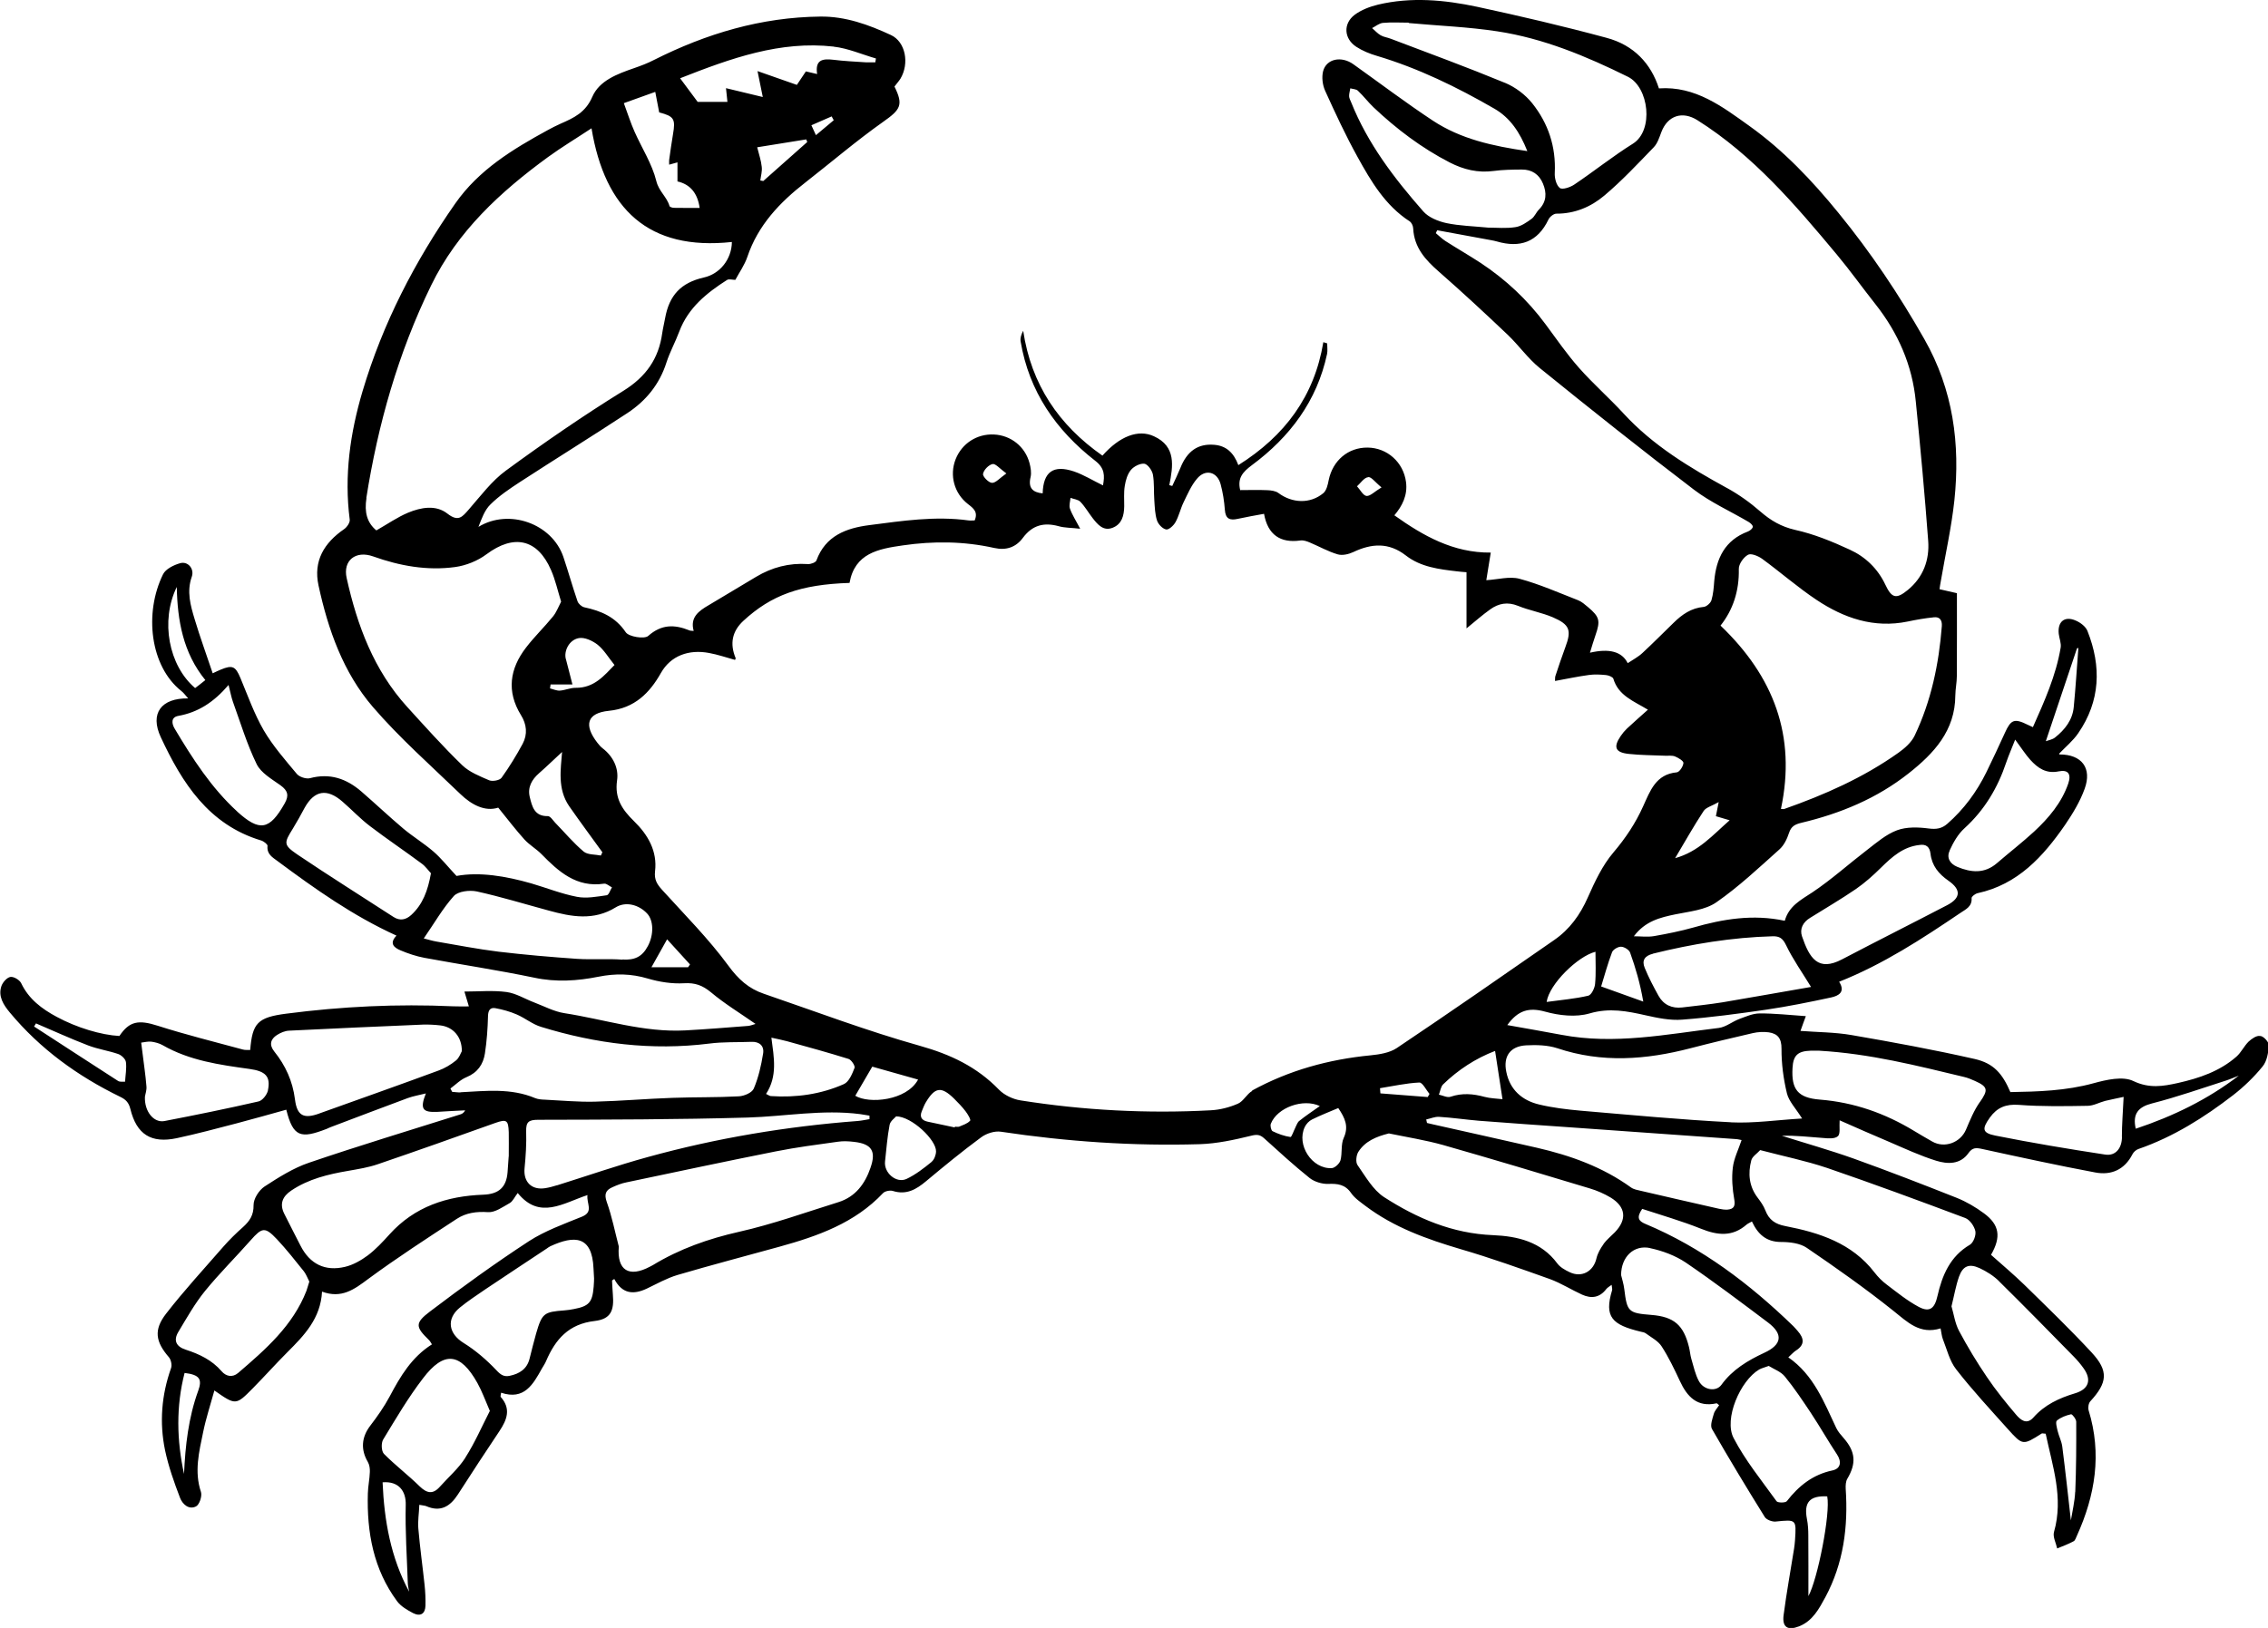 <?xml version="1.0" encoding="UTF-8"?>
<svg id="Layer_2" xmlns="http://www.w3.org/2000/svg" viewBox="0 0 284.19 204.04">
  <g id="Layer_1-2" data-name="Layer_1">
    <path d="M283.19,129.85c-.42-.09-1.04.34-1.43.7-.57.56-.92,1.35-1.52,1.88-2.1,1.85-4.68,2.71-7.34,3.31-1.85.41-3.57.71-5.57-.24-1.33-.65-3.39-.17-5,.27-3.45.95-6.94,1.05-10.42,1.11-1-2.31-2.07-3.6-4.47-4.15-5.11-1.16-10.27-2.11-15.44-3-2.07-.36-4.21-.35-6.39-.52.24-.67.44-1.25.67-1.85-2.02-.14-3.9-.35-5.79-.34-.86,0-1.73.4-2.56.7-.87.33-1.68,1.01-2.56,1.12-6.55.79-13.08,2.13-19.72.86-2.22-.42-4.45-.8-6.78-1.22,1.34-1.85,2.7-2.24,4.72-1.69,1.77.5,3.88.73,5.59.23,2.49-.73,4.7-.29,7.05.24,1.48.33,3.05.66,4.55.54,3.52-.27,7.03-.74,10.53-1.25,2.72-.4,5.43-.95,8.13-1.53.93-.2,1.84-.68,1.01-1.97,5.5-2.18,10.38-5.37,15.23-8.65.66-.44,1.44-.78,1.37-1.84-.01-.19.45-.54.75-.61,5.03-1.09,8.21-4.58,10.96-8.56.96-1.41,1.87-2.91,2.45-4.51.96-2.62-.37-4.32-3.13-4.32-.03,0-.07-.08-.07-.09.82-.86,1.75-1.62,2.4-2.57,2.78-4.04,2.92-8.37,1.16-12.81-.22-.56-.87-1.05-1.45-1.3-1.41-.63-2.32.12-2.15,1.66.07.58.33,1.18.24,1.72-.59,3.51-2.03,6.72-3.48,9.97-.32-.14-.48-.22-.63-.29-1.7-.84-2.12-.68-2.89,1.03-.75,1.64-1.51,3.29-2.31,4.91-1.21,2.46-2.81,4.64-4.89,6.46-.71.62-1.39.71-2.35.59-1.29-.17-2.75-.22-3.94.22-1.36.5-2.55,1.53-3.73,2.44-2.3,1.76-4.47,3.72-6.87,5.33-1.45.96-2.96,1.71-3.48,3.58-3.97-.85-7.73-.23-11.48.85-1.6.45-3.25.78-4.9,1.07-.83.14-1.69.02-2.53.02,1.42-1.9,3.28-2.35,5.21-2.75,1.76-.36,3.74-.54,5.13-1.51,2.81-1.95,5.33-4.33,7.89-6.62.58-.51.97-1.33,1.21-2.07.27-.84.76-1.08,1.54-1.27,4.9-1.16,9.48-3.06,13.45-6.2,3.17-2.5,5.83-5.35,5.85-9.76.01-.82.19-1.63.19-2.44.02-3.48.01-6.95.01-10.38-.9-.2-1.51-.35-2.18-.5.05-.35.09-.66.15-.95.58-3.39,1.34-6.76,1.71-10.17.75-7.08-.15-13.88-3.76-20.22-3.17-5.58-6.71-10.87-10.76-15.82-3.3-4.06-6.89-7.84-11.15-10.89-3.4-2.43-6.79-5.04-11.35-4.72-1-3.12-3.15-5.43-6.57-6.34-5.36-1.45-10.79-2.72-16.22-3.89-4.09-.87-8.26-1.25-12.4-.27-1.03.25-2.11.66-2.94,1.28-1.46,1.11-1.34,2.99.2,4,.78.51,1.69.88,2.58,1.14,5.2,1.55,10.03,3.91,14.71,6.61,1.99,1.14,3.21,2.96,4.15,5.33-4.33-.63-8.34-1.51-11.84-3.82-3.39-2.24-6.64-4.7-9.95-7.06-1.5-1.08-3.39-.7-3.8.87-.19.76-.07,1.73.26,2.46,1.27,2.8,2.57,5.6,4.06,8.29,1.69,3.06,3.47,6.08,6.52,8.06.25.16.44.58.45.9.12,2.39,1.53,3.94,3.23,5.42,2.92,2.56,5.78,5.21,8.6,7.89,1.41,1.34,2.54,2.98,4.04,4.19,6.37,5.16,12.79,10.27,19.3,15.23,2.1,1.6,4.57,2.7,6.86,4.05.24.14.56.44.52.62-.03.23-.36.48-.61.58-2.89,1.09-3.97,3.37-4.22,6.23-.06.8-.12,1.62-.35,2.39-.11.35-.62.8-.97.83-1.56.14-2.71.95-3.76,1.98-1.3,1.26-2.57,2.55-3.91,3.79-.53.5-1.21.85-1.85,1.28q-1.07-2.16-4.73-1.31c.25-.8.45-1.52.7-2.22.62-1.79.51-2.27-.95-3.5-.39-.32-.77-.67-1.22-.85-2.44-.95-4.85-2.02-7.37-2.7-1.25-.33-2.71.1-4.15.18.16-1.03.35-2.18.56-3.46-4.7.05-8.48-2.11-12.08-4.67.99-1.17,1.68-2.52,1.46-4.17-.32-2.48-2.36-4.3-4.82-4.32-2.44-.02-4.36,1.62-4.87,4.08-.11.58-.27,1.3-.68,1.64-1.65,1.36-3.89,1.26-5.61-.02-.36-.27-.93-.34-1.41-.36-1.15-.05-2.3-.01-3.39-.01-.36-1.5.31-2.26,1.46-3.12,4.76-3.52,8.17-8.05,9.43-13.96.08-.42.01-.87.01-1.31-.16-.05-.32-.1-.48-.15-1.13,6.79-4.82,11.74-10.65,15.41-.58-1.56-1.53-2.44-3.05-2.55-2.02-.16-3.38.8-4.22,2.92-.31.76-.67,1.5-1.01,2.24-.13-.03-.25-.07-.37-.1.48-2.41.87-4.85-1.93-6.13-1.97-.91-4.3,0-6.45,2.43-5.46-3.82-8.92-8.9-9.93-15.65-.26.49-.39.93-.32,1.34,1.05,6.27,4.43,11.13,9.34,14.95,1.22.94,1.2,1.87.98,3.09-1.28-.62-2.41-1.33-3.64-1.75-2.6-.87-3.84.06-3.92,2.75-1.27-.12-1.84-.7-1.51-2.06.12-.54.01-1.18-.14-1.75-.56-2.07-2.34-3.47-4.45-3.57-2.13-.1-4.02,1.11-4.81,3.11-.78,1.99-.19,4.26,1.55,5.61.69.53,1.29.99.84,2.05-.25,0-.51.03-.77,0-4.18-.58-8.32.06-12.44.59-2.88.37-5.49,1.33-6.62,4.43-.1.25-.71.48-1.08.45-2.34-.16-4.49.41-6.48,1.6-1.98,1.19-3.97,2.38-5.95,3.56-1.22.71-2.35,1.5-1.87,3.22-.28-.03-.43-.01-.54-.07-1.86-.75-3.49-.78-5.16.7-.48.42-2.43.1-2.81-.46-1.3-1.93-3.09-2.68-5.19-3.13-.33-.07-.75-.44-.86-.77-.63-1.84-1.15-3.71-1.77-5.55-1.43-4.19-6.83-6.09-10.64-3.76.4-1.02.77-2.11,1.52-2.83,1.08-1.07,2.38-1.94,3.66-2.78,4.48-2.91,9.02-5.72,13.49-8.66,2.32-1.53,4.02-3.6,4.89-6.34.43-1.33,1.12-2.57,1.61-3.89,1.12-2.97,3.43-4.82,5.98-6.45.25-.15.68-.01,1.04-.01.5-.94,1.16-1.86,1.5-2.87,1.34-3.98,4.06-6.84,7.28-9.34,3.24-2.53,6.37-5.21,9.73-7.59,2.19-1.54,2.58-2.11,1.43-4.43.24-.33.52-.63.74-.97,1.16-1.93.65-4.64-1.19-5.49-2.8-1.3-5.7-2.35-8.85-2.31-7.4.08-14.28,2.13-20.84,5.44-.79.41-1.64.73-2.48,1.02-2.1.73-4.35,1.55-5.24,3.59-.85,1.98-2.32,2.65-3.99,3.38-.53.24-1.07.51-1.58.79-4.39,2.4-8.65,4.98-11.6,9.2-5.07,7.25-9.09,15.03-11.62,23.53-1.56,5.26-2.32,10.6-1.61,16.1.05.37-.35.95-.7,1.19-2.5,1.72-3.88,3.98-3.21,7.06,1.2,5.54,3.09,10.9,6.81,15.23,3.36,3.9,7.25,7.33,10.97,10.92,1.41,1.36,3.09,2.23,4.74,1.7,1.19,1.47,2.19,2.78,3.28,3.99.62.68,1.46,1.16,2.11,1.81,2.17,2.22,4.4,4.24,7.87,3.73.31-.05.66.31.99.46-.22.35-.39.95-.65.99-1.22.17-2.53.43-3.72.2-1.94-.37-3.81-1.12-5.72-1.68-3.24-.93-6.52-1.47-9.39-.94-1.13-1.21-1.93-2.23-2.88-3.05-1.19-1.03-2.56-1.86-3.77-2.87-1.8-1.52-3.51-3.14-5.29-4.68-1.86-1.6-3.93-2.32-6.43-1.65-.48.12-1.33-.16-1.64-.54-1.47-1.76-3-3.51-4.15-5.47-1.19-2.06-2-4.35-2.92-6.56-.61-1.46-1-1.65-2.46-1.04-.28.11-.56.25-1.01.46-.78-2.34-1.59-4.53-2.26-6.78-.52-1.72-1.02-3.46-.36-5.32.35-1-.49-1.97-1.45-1.7-.8.22-1.83.73-2.15,1.39-2.4,4.87-1.62,11.54,2.29,14.63.31.24.54.58.86.93-3.36-.06-4.84,1.86-3.43,4.87,2.66,5.7,5.97,10.94,12.55,12.93.33.09.84.49.82.68-.11,1.05.62,1.43,1.27,1.92,4.69,3.48,9.45,6.86,14.89,9.33-.96,1-.28,1.52.51,1.85.95.4,1.96.74,2.97.93,4.59.85,9.2,1.54,13.77,2.49,2.74.59,5.41.41,8.07-.12,2.1-.42,4.09-.39,6.17.23,1.45.43,3.05.68,4.55.59,1.38-.08,2.3.26,3.36,1.13,1.71,1.44,3.65,2.61,5.59,3.97-.36.1-.66.23-.94.25-2.62.2-5.25.42-7.87.56-5.19.28-10.11-1.38-15.14-2.16-1.3-.2-2.54-.87-3.8-1.35-1.16-.44-2.26-1.14-3.45-1.3-1.71-.23-3.48-.06-5.28-.06.19.63.37,1.22.56,1.86-.71,0-1.35.02-1.98-.01-6.98-.32-13.95.02-20.88.92-3.62.46-4.27,1.19-4.54,4.55-.31-.01-.62.03-.91-.05-3.57-.97-7.17-1.86-10.7-2.99-2.36-.75-3.52-.59-4.78,1.29-2.28-.12-5.35-1.04-7.86-2.4-1.86-1-3.5-2.22-4.45-4.22-.2-.41-.94-.85-1.35-.78-.43.07-.95.66-1.12,1.13-.45,1.3.26,2.38,1.05,3.33,3.8,4.57,8.5,7.97,13.82,10.56.73.35,1.08.73,1.28,1.52.78,3.2,2.61,4.35,5.81,3.67,2.52-.54,5.02-1.21,7.51-1.86,2.07-.54,4.15-1.14,6.22-1.71.86,3.45,1.82,3.66,5.07,2.4.17-.07.33-.16.5-.22,3.22-1.21,6.43-2.45,9.66-3.64.69-.25,1.43-.37,2.26-.58-.77,1.95-.43,2.4,1.46,2.31,1.16-.07,2.31-.14,3.46-.19-.19.37-.43.46-.67.53-6.3,1.99-12.63,3.9-18.88,6.03-1.98.67-3.82,1.84-5.59,2.99-.69.46-1.38,1.53-1.37,2.32.02,1.26-.48,1.99-1.3,2.74-.88.78-1.73,1.61-2.5,2.49-2.41,2.77-4.9,5.47-7.15,8.37-1.6,2.05-1.33,3.54.34,5.47.27.32.41.99.27,1.37-1.2,3.38-1.47,6.83-.75,10.3.43,2.03,1.13,4,1.87,5.94.29.78,1.09,1.56,2.01,1.09.43-.22.78-1.29.62-1.8-.86-2.56-.24-5.03.27-7.5.35-1.72.91-3.41,1.41-5.23,2.68,1.87,2.69,1.88,4.83-.29,1.46-1.48,2.86-3.05,4.33-4.52,2.1-2.1,4.15-4.21,4.33-7.58,2.45.91,4.04-.28,5.79-1.59,3.6-2.65,7.36-5.09,11.11-7.54,1.15-.75,2.46-.93,3.9-.83.88.06,1.86-.66,2.72-1.14.39-.22.6-.75,1-1.26,2.75,3.4,5.71,1.25,8.74.26-.14,1.08.82,2.09-.7,2.71-2.27.92-4.61,1.76-6.64,3.07-4.24,2.77-8.35,5.74-12.38,8.8-1.95,1.47-1.81,1.96-.17,3.56.16.14.25.34.4.57-2.54,1.6-3.96,4.01-5.29,6.52-.69,1.29-1.55,2.52-2.45,3.69-1.08,1.42-1.21,2.97-.29,4.53.2.35.27.83.25,1.25-.03.91-.23,1.8-.25,2.7-.14,4.86.7,9.49,3.66,13.5.48.65,1.28,1.11,2.02,1.5.92.46,1.52.07,1.54-.96.02-.86-.02-1.72-.11-2.57-.25-2.35-.58-4.68-.78-7.03-.09-.95.08-1.93.12-3.02.45.09.68.09.87.17,1.8.78,2.99.03,3.96-1.46,1.71-2.66,3.45-5.32,5.21-7.95.95-1.42,1.48-2.8.16-4.28-.06-.06.02-.24.05-.53,2.9.97,4-1.04,5.11-3.03.18-.32.4-.62.53-.95,1.17-2.72,2.83-4.64,6.09-5.01,2.01-.24,2.45-1.29,2.27-3.34-.05-.58-.07-1.16-.1-1.73.09-.07.18-.14.28-.19.99,1.87,2.39,1.99,4.06,1.21,1.27-.61,2.52-1.31,3.84-1.71,4.25-1.25,8.53-2.37,12.8-3.55,4.81-1.33,9.43-2.96,12.98-6.72.24-.25.86-.37,1.21-.27,1.7.54,2.94-.18,4.18-1.22,2.26-1.89,4.53-3.75,6.9-5.5.66-.49,1.69-.82,2.48-.7,8.26,1.24,16.57,1.81,24.93,1.56,2.14-.07,4.3-.54,6.39-1.05.71-.18,1.11-.17,1.63.29,1.88,1.7,3.75,3.42,5.74,5.01.59.46,1.53.75,2.29.73,1.2-.05,2.15.06,2.9,1.15.45.65,1.17,1.13,1.81,1.62,3.57,2.69,7.69,4.16,11.92,5.41,3.77,1.1,7.48,2.43,11.18,3.75,1.39.51,2.67,1.33,4.03,1.95,1.16.52,2.2.39,3.03-.7.14-.18.37-.31.67-.53.03.33.1.52.06.67-1.02,3.37,0,4.34,3.58,5.2.23.06.48.08.65.22.69.51,1.54.94,1.98,1.63.88,1.36,1.59,2.85,2.28,4.33.92,1.99,2.18,3.33,4.6,2.8.06-.01.14.1.32.24-.23.35-.56.69-.67,1.09-.17.61-.48,1.43-.23,1.88,2.13,3.72,4.35,7.39,6.62,11.04.22.35.92.61,1.36.57,2.6-.26,2.6-.29,2.43,2.32-.02.36-.07.73-.12,1.08-.44,2.78-.95,5.54-1.31,8.32-.2,1.53.51,1.97,1.95,1.41,1.7-.68,2.49-2.2,3.28-3.65,2.28-4.25,2.87-8.83,2.55-13.58-.02-.42,0-.92.2-1.26,1.14-1.92,1.04-3.37-.42-5.06-.35-.41-.74-.83-.96-1.3-1.54-3.25-2.83-6.66-6.01-8.86.41-.37.65-.66.95-.85,1.16-.74,1.02-1.55.22-2.46-.18-.2-.35-.41-.54-.6-5.47-5.3-11.47-9.86-18.55-12.82-.87-.36-1.12-.8-.39-1.88,2.43.8,4.95,1.52,7.37,2.49,2.06.83,3.92,1.04,5.7-.51.16-.14.37-.22.68-.4.74,1.59,1.79,2.57,3.66,2.57,1.08,0,2.36.15,3.21.73,3.7,2.52,7.37,5.11,10.86,7.9,1.78,1.42,3.31,3,5.91,2.2.11.54.14.96.28,1.33.51,1.28.84,2.74,1.67,3.8,2.03,2.61,4.28,5.03,6.49,7.5,1.85,2.06,1.88,2.04,4.24.54.07-.03.17.01.49.03.84,4.02,2.27,8.03,1.04,12.32-.17.6.25,1.37.4,2.06.69-.28,1.39-.54,2.06-.9.2-.1.29-.44.41-.69,2.3-5.07,3.15-10.27,1.47-15.72-.1-.34-.01-.9.22-1.14,2.14-2.33,2.31-3.79.16-6.11-2.71-2.92-5.58-5.69-8.43-8.48-1.35-1.31-2.8-2.53-4.18-3.76,1.29-2.24,1.07-3.76-.88-5.2-1.04-.77-2.21-1.46-3.41-1.94-4.28-1.7-8.6-3.37-12.94-4.93-2.95-1.05-5.97-1.9-8.97-2.85,1.72-.06,3.42.15,5.12.27.65.06,1.5.14,1.89-.22.34-.29.16-1.18.22-1.99,2.09.92,4.18,1.85,6.3,2.74,1.9.82,3.8,1.7,5.78,2.32,1.44.45,3.04.5,4.07-.96.5-.71.96-.67,1.7-.51,4.73,1.03,9.45,2.06,14.2,2.95,1.98.37,3.65-.34,4.64-2.28.14-.28.46-.57.77-.67,4.38-1.52,8.24-3.96,11.87-6.76,1.35-1.05,2.61-2.27,3.68-3.59.54-.66.71-1.71.77-2.61.03-.4-.58-1.1-1-1.19ZM15.67,135.58c-.29-.02-.66.05-.88-.1-3.51-2.26-7.02-4.55-10.52-6.82.08-.12.16-.25.24-.39,2.19.93,4.34,1.92,6.56,2.77,1.21.46,2.53.65,3.75,1.07.41.15.91.62.96,1.01.1.8-.06,1.64-.11,2.47ZM199.87,123.33c-.05.53-.46,1.38-.86,1.47-1.68.39-3.4.53-5.21.78.32-2.22,3.88-5.72,6.12-6.29,0,1.36.08,2.71-.05,4.04ZM260.27,81.26c.06-.01.1-.03.16-.06-.19,2.47-.34,4.95-.58,7.41-.15,1.63-1.11,2.85-2.35,3.83-.31.25-.76.32-1.15.46,1.34-3.99,2.63-7.82,3.91-11.65ZM244.3,106.59c.46-1,1.04-2.04,1.85-2.77,2.52-2.29,4.17-5.07,5.24-8.26.31-.91.7-1.78,1.12-2.86.77,1.04,1.28,1.85,1.9,2.54.93,1.02,1.97,1.77,3.56,1.44,1.18-.24,1.6.34,1.19,1.53-.83,2.41-2.45,4.32-4.28,6.02-1.5,1.38-3.12,2.63-4.66,3.96-1.56,1.34-3.23,1.18-4.96.46-.97-.4-1.37-1.18-.95-2.06ZM226.8,115.05c1.92-1.2,3.88-2.34,5.75-3.62,1.13-.78,2.18-1.72,3.17-2.7,1.37-1.35,2.78-2.6,4.77-2.82.87-.14,1.3.23,1.41,1.08.17,1.51,1.02,2.54,2.24,3.39,1.63,1.13,1.56,2.18-.17,3.08-4.38,2.28-8.78,4.49-13.15,6.78-3.03,1.59-4.09-.17-5.02-2.88-.32-.94.13-1.78,1-2.31ZM207.11,119.53c4.93-1.22,9.91-2.04,15-2.18.86-.02,1.27.24,1.69,1.11.86,1.79,2.04,3.45,3.13,5.24-3.6.62-7.32,1.29-11.05,1.92-1.69.27-3.39.45-5.09.65-1.29.15-2.34-.33-2.97-1.46-.63-1.14-1.24-2.3-1.73-3.5-.39-.93,0-1.52,1.03-1.77ZM205.92,125.54c-1.64-.59-3.29-1.18-5.29-1.9.41-1.33.82-2.85,1.37-4.3.14-.34.76-.7,1.13-.68.4.01,1.01.39,1.13.74.68,1.89,1.25,3.83,1.65,6.14ZM188.57,10.38c-4.72-1.95-9.52-3.71-14.29-5.52-.43-.17-.91-.22-1.28-.44-.4-.23-.71-.59-1.07-.9.45-.23.88-.6,1.35-.65,1.08-.1,2.18-.03,3.26-.03v.05c3.71.34,7.44.48,11.1,1.04,5.77.88,11.12,3.11,16.34,5.69,2.64,1.3,3.28,6.73.63,8.39-2.53,1.58-4.87,3.46-7.34,5.12-.51.35-1.51.68-1.82.43-.44-.34-.67-1.25-.63-1.89.16-3.29-.82-6.21-2.82-8.72-.87-1.09-2.14-2.04-3.42-2.57ZM178.33,26.48c-3.63-4.13-6.95-8.48-9.02-13.65-.1-.25-.25-.51-.26-.77-.01-.32.1-.66.15-.99.33.1.75.09.96.31.69.65,1.27,1.42,1.95,2.07,2.88,2.72,6.01,5.09,9.54,6.91,1.75.9,3.54,1.33,5.5,1.07,1.17-.16,2.36-.17,3.54-.18,1.26-.01,2.17.6,2.65,1.76.49,1.17.46,2.28-.51,3.26-.34.34-.53.88-.92,1.16-.61.44-1.3.94-2.03,1.04-1.14.18-2.35.06-3.39.06-1.85-.18-3.59-.22-5.26-.57-1.04-.23-2.23-.71-2.9-1.48ZM216.42,61.18c-4.7-2.58-9.27-5.32-12.96-9.33-1.8-1.96-3.83-3.74-5.6-5.74-1.52-1.72-2.83-3.62-4.19-5.46-2.26-3.06-4.99-5.62-8.16-7.71-1.44-.94-2.94-1.8-4.39-2.73-.43-.27-.8-.66-1.21-.99.07-.12.12-.25.18-.36,2.27.42,4.52.83,6.79,1.25.23.05.44.08.67.15,2.91.85,5.12.1,6.48-2.75.16-.34.65-.73.99-.73,2.3.01,4.33-.85,6-2.26,2.2-1.85,4.18-3.97,6.19-6.05.48-.49.71-1.24.96-1.9.79-2.1,2.65-2.69,4.53-1.5,6.98,4.4,12.24,10.58,17.44,16.81,1.68,2.01,3.21,4.16,4.84,6.22,2.85,3.6,4.64,7.66,5.08,12.25.58,5.8,1.12,11.62,1.55,17.43.18,2.4-.61,4.57-2.56,6.17-1.44,1.18-2.01,1.03-2.8-.65-.95-2.02-2.5-3.51-4.47-4.41-2.2-1.02-4.5-1.96-6.86-2.48-1.73-.4-3.04-1.17-4.33-2.29-1.28-1.12-2.69-2.13-4.18-2.95ZM217.88,71.32c-.02-.61.58-1.46,1.14-1.78.37-.23,1.28.14,1.77.49,2.3,1.68,4.45,3.57,6.82,5.15,3.45,2.3,7.2,3.59,11.44,2.72,1.09-.23,2.18-.42,3.28-.53.71-.08,1.04.34.99,1.1-.37,4.77-1.34,9.41-3.41,13.74-.41.85-1.24,1.58-2.03,2.14-4.39,3.12-9.26,5.27-14.32,7.05-.11.03-.25-.01-.4-.01,1.95-9.19-.93-16.62-7.57-22.98,1.56-1.96,2.35-4.35,2.29-7.08ZM215.36,100.53c-.18.87-.26,1.28-.35,1.77.5.15.97.28,1.72.51-2.13,1.87-3.9,3.94-6.83,4.75,1.27-2.13,2.35-4.06,3.57-5.91.29-.45,1.03-.63,1.89-1.12ZM171.43,59.8c.39-.07.87.63,1.68,1.29-.87.52-1.41,1.11-1.88,1.07-.43-.05-.79-.78-1.19-1.21.46-.41.88-1.08,1.39-1.14ZM124.37,58.16c.37-.08.91.58,1.73,1.18-.83.58-1.33,1.2-1.8,1.18-.41-.01-1.18-.79-1.12-1.12.08-.5.7-1.13,1.19-1.24ZM70.9,82.6c-.26-1,.4-2.39,1.62-2.62.73-.14,1.73.33,2.37.83.8.65,1.35,1.6,2.11,2.54-1.27,1.29-2.53,2.89-4.87,2.86-.66-.01-1.33.31-1.99.35-.4.02-.82-.18-1.22-.28.02-.16.05-.33.07-.49h2.74c-.31-1.19-.56-2.19-.82-3.18ZM95.66,22.69c-.12-.02-.26-.05-.39-.07.07-.57.25-1.16.18-1.71-.08-.79-.35-1.56-.57-2.45,2.12-.34,4.14-.67,6.15-.99.05.11.08.23.12.33-1.84,1.63-3.67,3.25-5.51,4.89ZM102.24,16.94c-.19-.42-.34-.75-.57-1.24.94-.41,1.75-.76,2.54-1.11.09.16.17.32.26.48-.7.59-1.39,1.18-2.23,1.87ZM104.47,5.85c1.79.2,3.52.97,5.29,1.48-.02.16-.06.32-.08.48-.41,0-.81.02-1.21,0-1.35-.09-2.71-.15-4.06-.32-1.3-.15-2.3-.03-2.02,1.79-.53-.12-.94-.22-1.41-.33-.35.52-.7,1.04-1.13,1.69-1.54-.54-3.11-1.09-4.93-1.73.24,1.16.43,2.12.66,3.25-1.55-.37-2.98-.71-4.61-1.11.07.63.11,1.13.18,1.72h-3.73c-.52-.7-1.29-1.75-2.2-2.96,6.42-2.53,12.55-4.72,19.25-3.97ZM82.11,11.53c.2,1.09.35,1.84.49,2.56,1.87.48,2.06.83,1.73,2.73-.19,1.07-.32,2.14-.48,3.22-.02.17,0,.34,0,.6.36-.1.65-.18,1.04-.29v2.39q2.39.54,2.78,3.32c-1.09,0-2.14.01-3.21-.01-.2,0-.53-.1-.57-.23-.32-1.14-1.34-1.84-1.65-3.13-.53-2.15-1.81-4.11-2.73-6.19-.48-1.08-.84-2.21-1.34-3.57,1.19-.42,2.5-.9,3.93-1.41ZM45.9,62.43c1.46-9.26,4-18.2,8.12-26.65,3.3-6.79,8.68-11.74,14.67-16.11,1.68-1.22,3.46-2.29,5.43-3.59,1.68,10.14,7.15,15.38,17.59,14.25-.03,2.18-1.52,4.01-3.51,4.45-2.86.65-4.34,2.21-4.86,5.11-.11.62-.27,1.25-.36,1.87-.44,3.2-2.03,5.46-4.86,7.22-5.04,3.12-9.93,6.49-14.71,9.99-1.79,1.3-3.18,3.19-4.67,4.89-.82.94-1.31,1.58-2.67.52-1.45-1.14-3.32-.79-4.94-.12-1.35.57-2.58,1.43-3.97,2.22-1.17-.97-1.52-2.28-1.24-4.05ZM65.27,89.61c.73,1.17.86,2.41.22,3.62-.79,1.46-1.67,2.9-2.64,4.25-.24.33-1.13.49-1.55.32-1.18-.51-2.48-1.02-3.38-1.89-2.4-2.32-4.64-4.83-6.89-7.3-4.18-4.6-6.27-10.21-7.59-16.15-.5-2.22,1.13-3.5,3.32-2.72,3.33,1.19,6.77,1.81,10.28,1.33,1.36-.19,2.81-.77,3.92-1.6,3.42-2.55,6.38-1.94,8.08,1.96.54,1.22.83,2.56,1.27,3.98-.34.65-.59,1.34-1.02,1.86-1.09,1.34-2.34,2.54-3.38,3.9-2.04,2.65-2.46,5.49-.63,8.46ZM75.3,107.23c-.74-.15-1.67-.08-2.17-.5-1.29-1.09-2.38-2.4-3.57-3.62-.28-.31-.61-.83-.92-.82-1.69.03-1.97-1.22-2.26-2.4-.29-1.21.25-2.18,1.17-2.98.97-.85,1.89-1.75,2.88-2.66-.16,2.13-.6,4.61.88,6.78,1.36,1.95,2.78,3.87,4.17,5.79-.07.14-.12.27-.19.41ZM22.15,73.57c.09,4.21.78,8.23,3.58,11.67-.6.48-.94.75-1.28,1-3.31-2.81-4.38-8.42-2.3-12.67ZM29.72,101.71c-3.24-2.97-5.59-6.62-7.82-10.36-.41-.67-.48-1.45.43-1.62,2.46-.44,4.43-1.68,6.31-3.88.25.99.35,1.55.54,2.09.95,2.63,1.76,5.33,2.98,7.83.54,1.11,1.9,1.88,2.99,2.66.93.67,1.08,1.29.52,2.27-1.9,3.36-3.14,3.57-5.96,1.01ZM49.31,114.93c-4.02-2.61-8.08-5.15-12.05-7.83-1.77-1.21-1.68-1.45-.56-3.25.52-.85,1-1.72,1.47-2.6,1.22-2.2,2.81-2.47,4.75-.77,1.17,1.01,2.22,2.14,3.45,3.07,2.11,1.61,4.32,3.09,6.46,4.68.5.36.87.91,1.17,1.22-.39,2.2-1.03,3.91-2.47,5.23-.67.61-1.41.77-2.22.25ZM78,120.28c-1.89-.14-3.8.02-5.68-.1-3.3-.23-6.58-.51-9.86-.9-2.61-.32-5.18-.83-7.78-1.27-.52-.09-1.03-.25-1.58-.39,1.31-1.89,2.37-3.76,3.77-5.32.54-.59,1.96-.76,2.87-.57,3.04.67,6.03,1.59,9.03,2.4,2.83.78,5.63,1.3,8.39-.41,1.25-.77,2.9-.33,3.93.78.82.87.85,2.66.09,4.08-.73,1.38-1.7,1.78-3.2,1.68ZM86.22,121.23h-4.59c.71-1.27,1.27-2.27,1.96-3.5,1,1.1,1.94,2.13,2.87,3.15-.08.12-.16.24-.24.35ZM33.58,136.66c-.12.54-.69,1.28-1.18,1.39-3.92.9-7.86,1.7-11.8,2.46-1.34.25-2.52-1.21-2.44-3.05.05-.33.24-.83.19-1.3-.11-1.41-.33-2.81-.5-4.23-.06-.41-.1-.83-.16-1.25.43-.05.86-.17,1.28-.12.48.07.99.2,1.41.44,3.38,1.94,7.13,2.46,10.89,2.98,2.04.28,2.66.97,2.3,2.68ZM40.02,139.56c-1.93.7-2.8.33-3.06-1.77-.29-2.29-1.18-4.24-2.6-6.01-.66-.83-.46-1.54.35-2.06.44-.28,1-.52,1.51-.54,5.59-.28,11.19-.52,16.79-.76.71-.02,1.45.02,2.16.1,1.59.18,2.72,1.42,2.7,3.23-.14.23-.32.84-.74,1.17-.65.53-1.42.99-2.21,1.27-4.95,1.83-9.93,3.58-14.91,5.37ZM24.83,174.33c-1.22,3.37-1.61,6.86-1.77,10.41-.92-4.23-1.01-8.46.07-12.66,1.88.23,2.24.77,1.7,2.26ZM38.41,161.76c-1.71,4.4-5.13,7.37-8.58,10.33-.71.6-1.52.42-2.07-.23-1.2-1.39-2.77-2.14-4.47-2.69-1.26-.4-1.58-1.2-.92-2.27,1.04-1.73,2.05-3.53,3.32-5.09,1.79-2.2,3.83-4.22,5.71-6.35,1.44-1.63,1.8-1.72,3.29-.15,1.2,1.28,2.29,2.67,3.4,4.05.29.39.46.87.67,1.27-.14.43-.23.78-.35,1.12ZM63.74,144.95c-.03.44-.08,1.21-.14,1.98-.15,1.9-1.12,2.74-3.05,2.81-4.54.17-8.6,1.48-11.75,4.98-.85.94-1.72,1.88-2.73,2.64-.84.62-1.82,1.18-2.83,1.42-2.5.6-4.42-.34-5.6-2.68-.67-1.34-1.37-2.65-2.03-3.99-.6-1.22-.22-2.15.9-2.9,2.17-1.45,4.61-2.03,7.12-2.46,1.25-.22,2.52-.42,3.71-.83,4.92-1.68,9.82-3.42,14.71-5.17,1.42-.5,1.65-.37,1.7,1.16.02.91,0,1.81,0,3.04ZM57.71,136.92c-.35.01-.7-.05-1.05-.07-.07-.14-.15-.27-.22-.42.66-.49,1.27-1.12,2.01-1.42,1.39-.57,2.1-1.61,2.31-2.96.24-1.55.35-3.14.39-4.7.02-.73.27-1.1.92-.99.91.17,1.83.42,2.68.79,1.05.45,1.98,1.24,3.07,1.56,6.86,2.11,13.85,2.99,21.04,2.09,1.75-.23,3.53-.15,5.28-.22,1.04-.05,1.64.53,1.48,1.47-.24,1.5-.58,3-1.17,4.39-.22.52-1.21.94-1.88.97-2.75.15-5.52.09-8.29.19-3.25.11-6.51.4-9.76.48-2.09.05-4.16-.15-6.25-.25-.41-.01-.84-.05-1.2-.19-3.05-1.29-6.21-.9-9.36-.74ZM47.94,185.79c2.02-.17,2.95,1.1,2.9,2.83-.08,3.28.15,6.55.26,9.83.01.35.11.7.17,1.05-2.31-4.28-3.13-8.92-3.33-13.72ZM58.31,182.71c-.86,1.35-2.13,2.44-3.21,3.65-.87.97-1.61.8-2.51-.06-1.44-1.42-3.06-2.64-4.48-4.08-.33-.34-.36-1.36-.1-1.79,1.59-2.62,3.14-5.26,4.99-7.67,2.63-3.47,4.69-3.23,6.82.58.57,1.02.96,2.12,1.56,3.5-.99,1.93-1.88,3.99-3.08,5.87ZM74.39,161.27c-.16,1.96-.58,2.44-2.47,2.8-.4.08-.79.14-1.2.17-2.57.19-2.8.36-3.54,2.89-.29,1.04-.56,2.1-.82,3.15-.32,1.31-1.26,1.9-2.49,2.16-.71.15-1.12-.11-1.67-.7-1.22-1.29-2.61-2.49-4.11-3.42-1.88-1.16-2.21-3.01-.46-4.44,1.02-.83,2.12-1.55,3.2-2.29,2.55-1.71,5.12-3.4,7.68-5.1.15-.1.29-.22.45-.29,3.02-1.39,5.24-1.34,5.41,2.78.01.32.03.63.07,1.25,0,.16-.01.6-.05,1.05ZM69.78,148.56c-.48.15-.95.28-1.45.36-1.72.28-2.77-.79-2.6-2.5.15-1.53.25-3.07.2-4.6-.03-1.21.31-1.47,1.53-1.47,8.74-.02,17.49-.03,26.22-.28,4.7-.14,9.37-1.04,14.1-.43.39.06.78.12,1.17.19v.44c-.49.08-.97.19-1.47.23-8.91.68-17.69,2.14-26.31,4.52-3.83,1.05-7.59,2.36-11.39,3.55ZM96.67,130.06c.71.16,1.36.28,1.97.45,2.57.71,5.15,1.42,7.68,2.21.36.11.85.87.76,1.12-.29.75-.7,1.76-1.34,2.04-2.89,1.28-5.97,1.71-9.15,1.5-.16-.01-.32-.14-.6-.27,1.46-2.24.99-4.55.67-7.05ZM109.08,146.36c-.69,2.01-1.88,3.64-4.01,4.31-4.14,1.29-8.24,2.77-12.46,3.72-3.85.87-7.46,2.14-10.81,4.18-.13.07-.24.12-.36.19-2.61,1.39-4.16.49-3.9-2.52-.49-1.87-.86-3.77-1.51-5.59-.34-.97-.14-1.47.69-1.84.57-.26,1.17-.5,1.79-.62,6.23-1.31,12.47-2.64,18.71-3.88,2.57-.51,5.18-.85,7.78-1.21.66-.1,1.36-.06,2.03.02,2.19.25,2.78,1.16,2.05,3.23ZM107.17,137.34c.67-1.13,1.33-2.27,2.13-3.65,1.69.48,3.68,1.04,5.74,1.62-1.44,2.66-6.17,3.07-7.87,2.03ZM116.72,145.64c-.97.79-2,1.59-3.12,2.12-1.29.6-2.87-.76-2.7-2.2.17-1.53.28-3.06.57-4.57.09-.49.67-.88.82-1.07,1.97.02,5.04,2.97,5,4.4-.01.45-.23,1.04-.57,1.31ZM121.54,140.48c-.32.36-.87.52-1.35.73-.16.06-.36,0-.54,0,0,.03-.01.07-.01.1-1.14-.24-2.29-.48-3.43-.73-.71-.16-1-.58-.71-1.29.16-.37.29-.76.5-1.11,1.16-1.94,1.95-2.05,3.55-.48.51.51,1.02,1.03,1.45,1.6.27.35.68,1.04.56,1.18ZM162.33,141.29c-.22.43-.49,1.25-.63,1.22-.77-.11-1.54-.39-2.24-.73-.18-.09-.32-.67-.22-.93.8-2.04,4.06-3.21,6.14-2.22-.91.65-1.77,1.21-2.56,1.85-.24.17-.34.52-.49.8ZM168.37,142.63c-.37.82-.16,1.88-.4,2.79-.11.41-.69.96-1.09.99-2.48.14-4.47-2.92-3.38-5.17.18-.37.53-.75.91-.93,1.04-.52,2.13-.94,3.28-1.43.86,1.27,1.34,2.32.68,3.75ZM156.91,136.73c-.69.39-1.1,1.3-1.79,1.6-1.05.46-2.24.77-3.4.83-7.98.43-15.94.01-23.84-1.24-.96-.15-2.04-.66-2.71-1.35-2.77-2.86-6.06-4.41-9.9-5.49-6.62-1.86-13.07-4.3-19.57-6.53-1.87-.63-3.19-1.81-4.42-3.5-2.48-3.38-5.47-6.38-8.3-9.5-.63-.7-1.02-1.27-.9-2.34.31-2.53-.9-4.6-2.64-6.29-1.47-1.44-2.44-2.85-2.12-5.1.23-1.53-.48-3.01-1.82-4.04-.25-.19-.45-.44-.65-.69-1.72-2.22-1.31-3.72,1.45-4,3.24-.32,5.12-2.27,6.51-4.73,1.24-2.2,3.52-2.99,6.03-2.52,1.1.2,2.18.57,3.26.87.02-.07.1-.16.08-.22q-1.14-2.72.96-4.67c3.51-3.24,7.15-4.56,13.31-4.76.66-3.72,3.6-4.26,6.66-4.7,3.84-.56,7.67-.53,11.47.32,1.54.34,2.74-.11,3.6-1.28,1.19-1.59,2.63-1.95,4.47-1.45.76.22,1.59.19,2.7.32-.53-1.02-1-1.73-1.28-2.52-.14-.39.03-.9.07-1.35.42.16.96.2,1.24.5.59.61,1.02,1.38,1.55,2.06.62.79,1.33,1.64,2.48,1.19,1.17-.45,1.44-1.53,1.46-2.69.01-.85-.07-1.72.07-2.56.11-.7.33-1.47.76-1.99.37-.45,1.15-.85,1.69-.79.42.06.96.82,1.07,1.34.19,1.05.1,2.17.18,3.24.06.86.08,1.75.34,2.54.16.48.69,1.03,1.14,1.12.33.07.94-.49,1.17-.91.44-.78.63-1.7,1.02-2.5.5-1.02.95-2.09,1.67-2.94,1.04-1.27,2.54-.91,2.97.68.28,1.04.45,2.13.53,3.21.08,1.16.65,1.35,1.62,1.13,1.09-.24,2.19-.43,3.29-.63.46,2.63,2.05,3.7,4.57,3.34.39-.05.83.11,1.2.27,1.16.49,2.27,1.12,3.46,1.47.58.17,1.36-.01,1.94-.28,2.3-1.09,4.45-1.25,6.61.43,1.85,1.44,4.15,1.72,6.4,1.98.35.05.7.07,1.19.11v7.04c1.1-.9,2.01-1.7,2.98-2.39,1.05-.75,2.17-.96,3.46-.44,1.42.58,2.97.84,4.38,1.44,2.13.92,2.36,1.63,1.56,3.76-.44,1.18-.84,2.39-1.24,3.59-.06.16-.03.35-.05.63,1.45-.26,2.83-.56,4.24-.75.7-.1,1.44-.06,2.15.01.33.03.85.24.92.46.63,2.12,2.56,2.81,4.33,3.88-.93.83-1.79,1.59-2.63,2.37-.29.28-.56.6-.78.93-.95,1.39-.69,2.06.99,2.24,1.53.17,3.07.16,4.61.23.41.02.85-.06,1.21.09.42.17,1.08.57,1.05.82-.03.43-.49,1.13-.83,1.17-2.64.24-3.34,2.34-4.22,4.26-.95,2.12-2.2,3.99-3.72,5.78-1.38,1.62-2.33,3.66-3.21,5.64-.96,2.18-2.28,4.01-4.23,5.35-6.55,4.55-13.09,9.09-19.71,13.53-.9.6-2.17.8-3.28.91-5.26.51-10.23,1.88-14.86,4.42ZM188.26,137.77c-.75-.09-1.52-.1-2.23-.29-1.43-.39-2.81-.51-4.26-.02-.42.15-.98-.16-1.47-.26.17-.43.23-1,.53-1.29,1.89-1.83,4.06-3.25,6.51-4.19.32,2.05.61,3.96.93,6.06ZM179.13,137.09c-.08.14-.15.27-.23.41-1.97-.15-3.96-.31-5.93-.46-.01-.22-.03-.43-.05-.65,1.64-.26,3.28-.63,4.92-.71.41-.02.85.92,1.28,1.42ZM200.95,155.91c-.39.53-.75,1.16-.9,1.78-.37,1.67-1.85,2.49-3.37,1.76-.57-.27-1.18-.61-1.54-1.09-2.02-2.74-5.01-3.42-8.05-3.55-5.09-.2-9.54-2.11-13.68-4.78-1.38-.91-2.31-2.58-3.31-4.01-.25-.36-.16-1.22.1-1.64.85-1.34,2.23-1.92,3.83-2.32,2.22.46,4.57.83,6.82,1.46,6.13,1.75,12.24,3.58,18.35,5.43.91.27,1.8.66,2.61,1.14,1.92,1.17,2.09,2.75.54,4.36-.48.49-1.02.92-1.42,1.46ZM226.6,200.06c0-2.34.01-4.99-.01-7.64,0-.67-.04-1.36-.17-2.02-.41-2.1.34-2.96,2.54-2.85.43,2.13-1.21,10.43-2.36,12.5ZM226.94,177.14c1.12,1.69,2.12,3.46,3.24,5.15.6.91.49,1.78-.57,2.01-2.46.52-4.22,1.93-5.71,3.85-.17.22-1.13.22-1.29.01-1.87-2.6-3.92-5.11-5.38-7.92-1.25-2.38.83-7.19,3.2-8.59.31-.17.67-.25,1.2-.45.65.41,1.53.71,2.03,1.34,1.19,1.45,2.24,3.04,3.29,4.61ZM206.77,156.44c1.55.33,3.16.93,4.47,1.81,3.51,2.39,6.91,4.96,10.3,7.51,1.94,1.46,1.75,2.78-.48,3.8-2.06.96-3.99,2.11-5.36,4.01-.65.9-2.2.68-2.82-.46-.46-.85-.67-1.86-.95-2.8-.14-.48-.17-.99-.29-1.46-.68-2.78-1.89-3.81-4.69-4.04-2.92-.23-3.07-.39-3.42-3.23-.08-.66-.29-1.31-.4-1.77.01-2.29,1.6-3.82,3.65-3.38ZM217.31,150.32c.15.87-.06,1.22-.85,1.29-.35.02-.71-.03-1.07-.11-3.25-.74-6.51-1.48-9.76-2.24-.43-.1-.92-.18-1.26-.43-3.56-2.57-7.59-4.01-11.81-4.98-4.33-.99-8.66-1.95-12.98-2.92-.26-.06-.51-.12-.77-.18-.03-.15-.07-.29-.1-.44.53-.11,1.07-.36,1.6-.33,1.67.1,3.32.35,4.99.49,3.79.29,7.57.56,11.37.82,6.95.5,13.91.99,20.86,1.48.23.01.44.08.7.12-.39,1.18-.96,2.29-1.1,3.45-.16,1.31-.05,2.69.18,3.99ZM260.03,186.98c-.06,1.25-.36,2.48-.54,3.58-.34-3-.68-6.14-1.08-9.26-.09-.67-.42-1.29-.58-1.95-.1-.43-.29-1.12-.1-1.29.48-.41,1.15-.66,1.78-.8.15-.03.65.61.65.94.01,2.92,0,5.86-.12,8.78ZM250.49,160.59c3.16,3.11,6.26,6.28,9.36,9.44.44.45.86.94,1.22,1.45,1.07,1.48.65,2.65-1.08,3.16-1.97.59-3.8,1.44-5.2,3.03-.86.96-1.62.27-2.15-.34-1.29-1.52-2.55-3.07-3.66-4.72-1.27-1.86-2.44-3.81-3.5-5.79-.51-.96-.66-2.12-.95-3.09.34-1.36.54-2.57.94-3.71.48-1.34,1.25-1.68,2.57-1.08.88.41,1.76.96,2.45,1.64ZM228.9,146.37c5.83,2,11.6,4.13,17.35,6.29.58.22,1.13,1.02,1.27,1.64.11.51-.24,1.45-.68,1.71-2.49,1.46-3.48,3.84-4.07,6.44-.34,1.51-.95,2.1-2.36,1.34-1.42-.76-2.7-1.8-3.99-2.78-.58-.43-1.1-.96-1.54-1.53-2.82-3.67-6.89-4.98-11.18-5.81-1.26-.24-2.04-.78-2.49-1.96-.22-.58-.6-1.11-.98-1.61-1.08-1.43-1.21-3.03-.79-4.65.12-.5.73-.86,1.12-1.3,3,.79,5.72,1.34,8.33,2.22ZM216.87,140.66c-6.28-.32-12.55-.92-18.8-1.45-1.76-.16-3.53-.37-5.23-.78-2.13-.51-3.64-1.85-4.09-4.07-.42-1.97.5-3.24,2.49-3.34,1.29-.07,2.69-.03,3.89.36,5.6,1.88,11.14,1.45,16.71,0,2.58-.67,5.18-1.29,7.78-1.89.65-.15,1.36-.19,2.02-.1,1.11.17,1.6.75,1.59,2.05-.01,1.87.24,3.77.68,5.6.25,1.01,1.11,1.88,1.9,3.15-3.12.18-6.04.62-8.93.48ZM248.11,138.09c-.75,1.05-1.25,2.29-1.76,3.49-.7,1.64-2.7,2.39-4.26,1.48-.75-.42-1.48-.86-2.22-1.3-3.65-2.22-7.55-3.6-11.84-3.94-2.77-.22-3.57-1.3-3.42-3.94.08-1.6.65-2.14,2.28-2.19.45-.01.91,0,1.04,0,6.4.37,12.28,1.88,18.17,3.29.48.11.94.31,1.39.51,1.63.73,1.64,1.14.62,2.61ZM265.89,142.49c0,1.38-.76,2.43-2.11,2.22-4.6-.7-9.19-1.47-13.76-2.38-1.65-.33-1.69-.85-.68-2.26.9-1.25,2-1.71,3.6-1.59,2.88.22,5.77.17,8.66.12.74-.01,1.46-.43,2.2-.62.83-.2,1.68-.36,2.3-.5-.09,1.92-.22,3.46-.22,5ZM267.62,141.47c-.44-1.89.35-2.74,2.03-3.17,3.14-.8,6.2-1.88,9.29-2.87.53-.17,1.05-.41,1.59-.61-3.92,3-8.26,5.1-12.91,6.65Z"/>
  </g>
</svg>